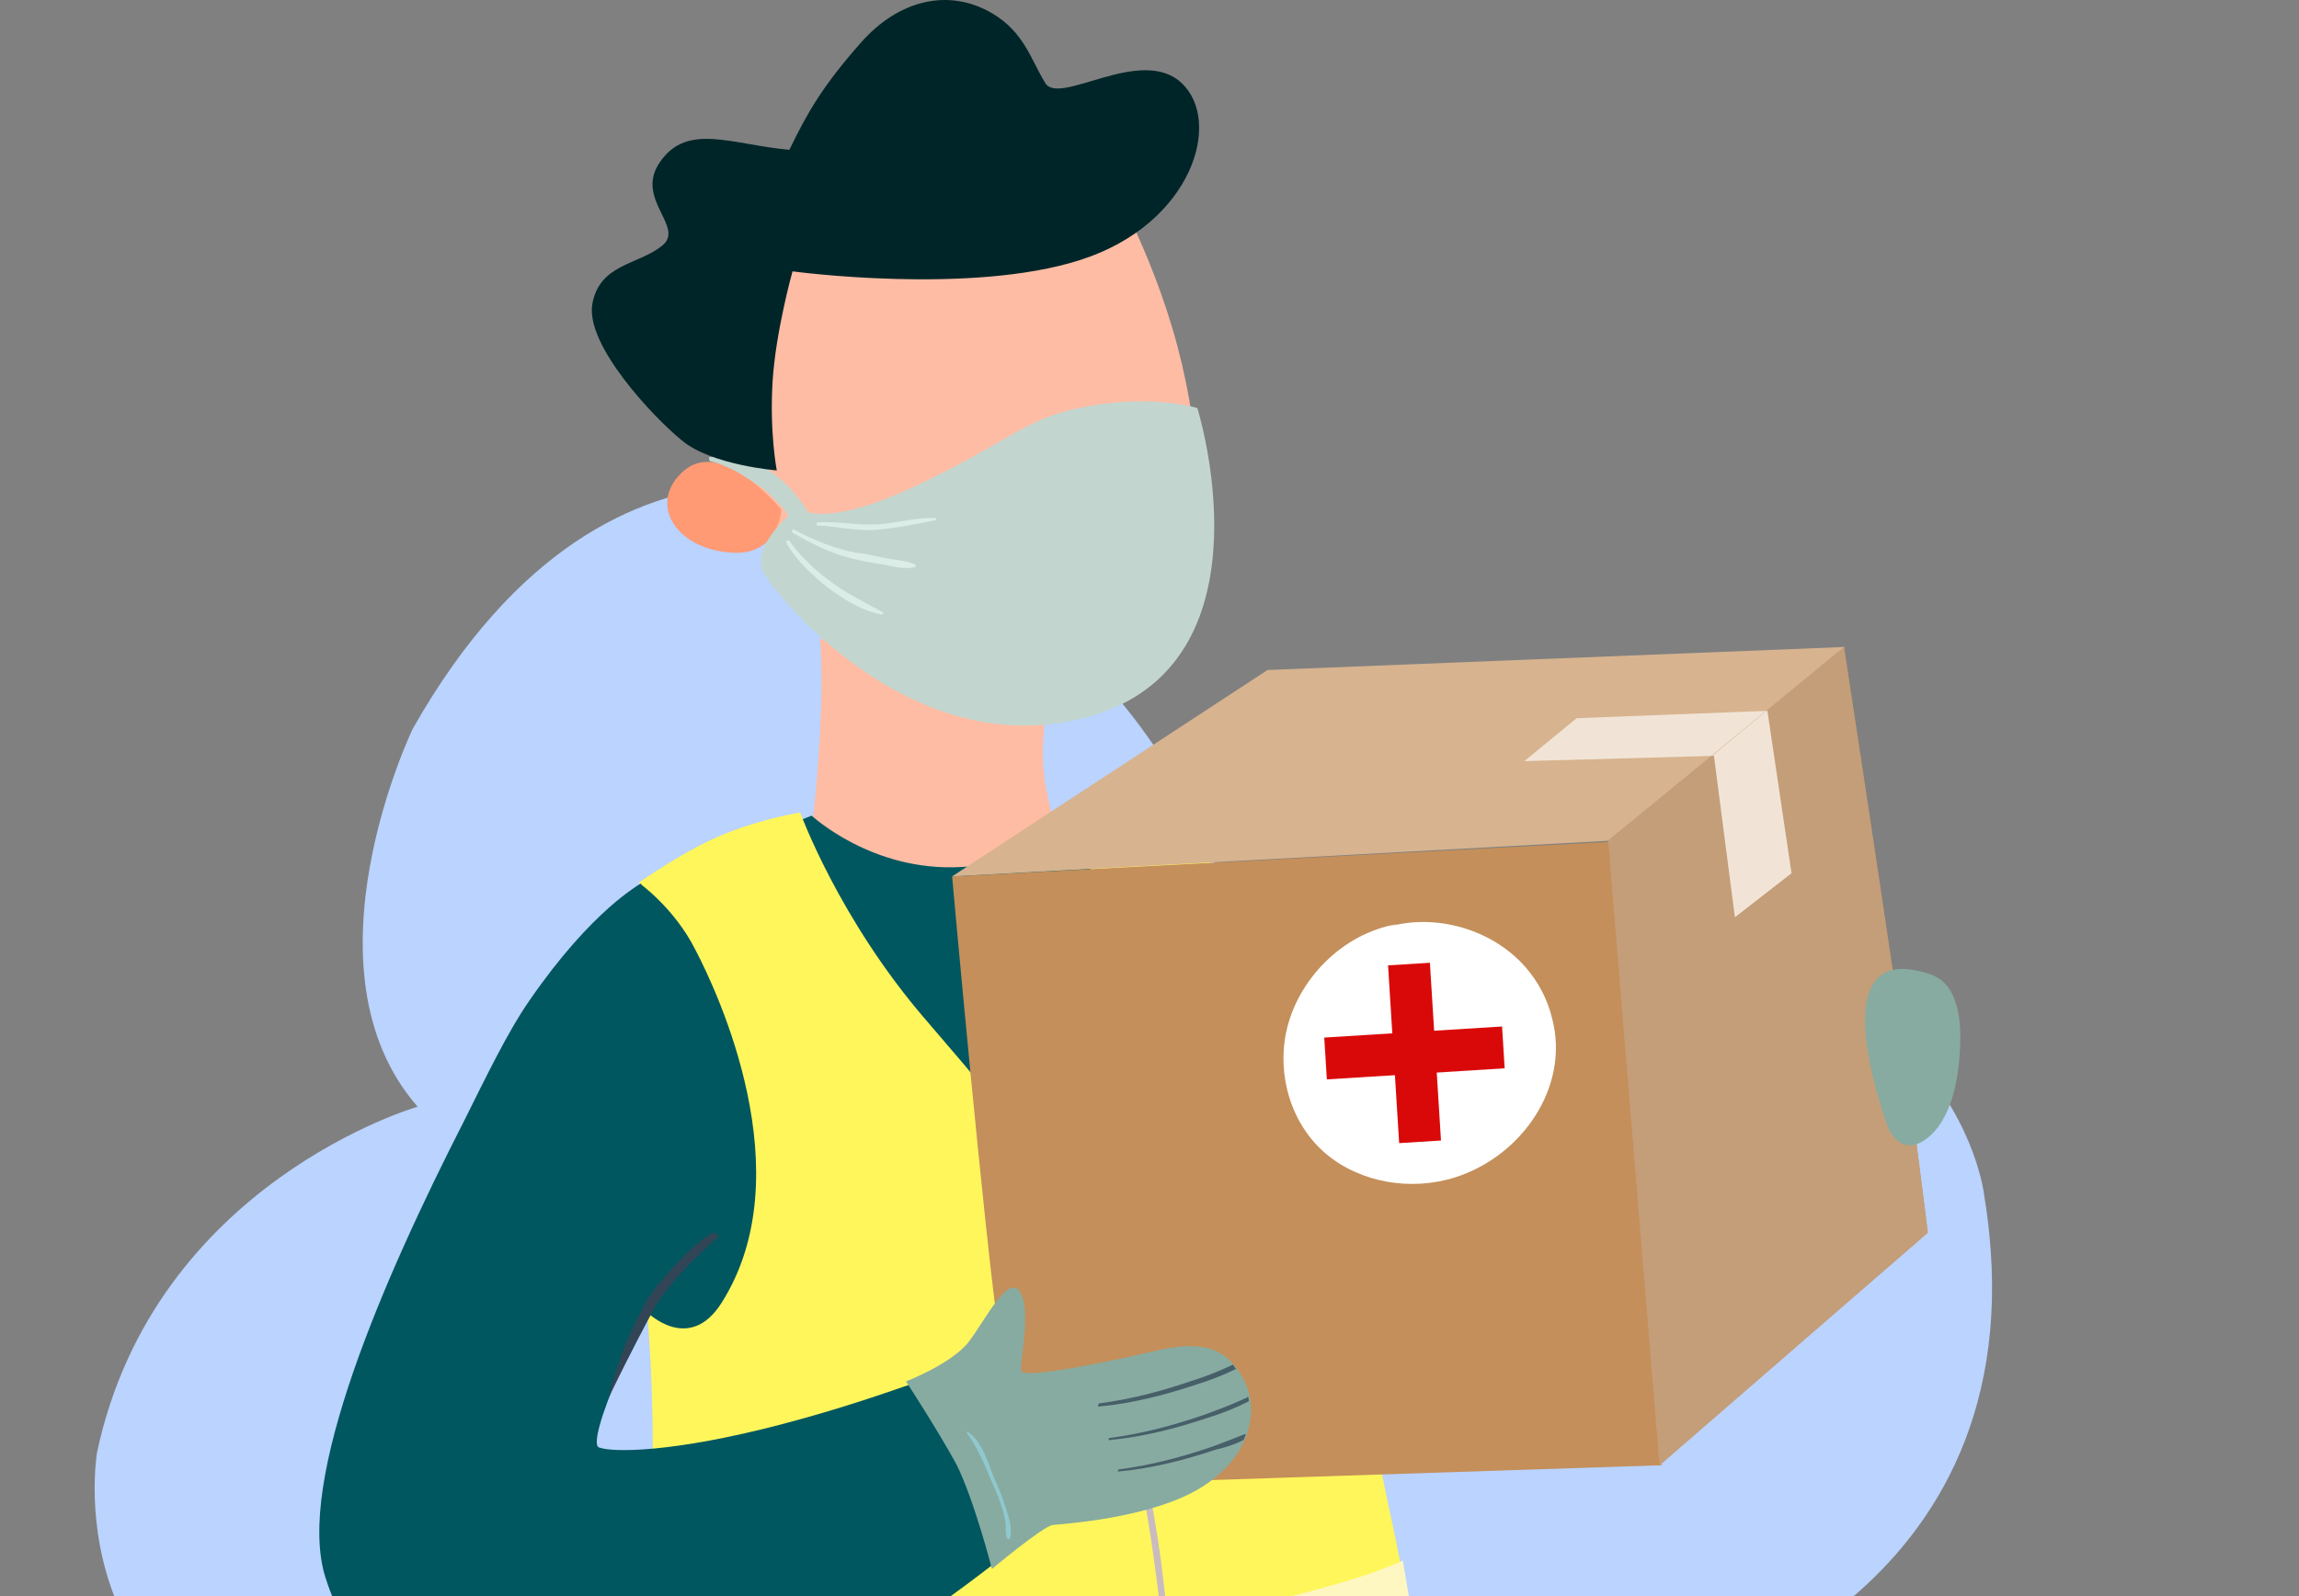 <svg xmlns="http://www.w3.org/2000/svg" width="108" height="75" viewBox="0 0 108 75" fill="none"><rect x="0" y="0" width="108" height="75" fill="#808080" stroke="none"/><path d="M18.923 83.65C18.923 83.65 10.597 101.455 28.305 106.158C28.305 106.158 37.349 110.482 47.933 99.855C47.933 99.855 57.459 107.666 61.334 107.415C61.334 107.415 79.053 114.26 83.089 98.954C83.089 98.954 90.054 85.34 79.114 79.391C79.114 79.391 96.284 74.878 93.214 56.19C93.214 56.19 91.874 43.125 70.97 43.347C70.97 43.347 60.736 45.992 58.192 48.262C58.192 48.262 60.309 35.058 42.073 24.176C42.073 24.176 29.058 17.192 19.393 34.237C19.393 34.237 13.95 45.521 19.619 52.003C19.619 52.003 7.261 55.556 4.559 68.246C4.559 68.246 2.212 81.848 18.928 83.666" fill="#BAD3FF"></path><path d="M51.867 7.951C51.867 7.951 54.083 11.643 55.313 16.271C56.544 20.899 56.298 24.444 56.298 24.444C56.298 24.444 39.855 27.841 38.033 27.644C36.211 27.447 35.276 23.607 34.931 20.801C34.538 17.945 34.981 12.825 35.178 11.643C35.374 10.364 51.867 7.951 51.867 7.951Z" fill="#FFBCA4"></path><path d="M36.702 23.951C36.702 23.951 33.994 20.603 32.173 22.08C30.351 23.607 31.73 25.822 34.388 25.97C36.603 26.117 36.702 23.951 36.702 23.951Z" fill="#FF9A75"></path><path d="M38.525 30.007C38.525 30.007 38.673 31.582 38.525 34.389C38.377 37.195 38.082 39.361 38.082 39.361C38.082 39.361 41.381 42.069 44.531 41.872C47.682 41.724 50.144 40.739 50.144 40.739C50.144 40.739 49.11 37.736 49.011 36.013C48.913 34.241 49.258 32.764 49.258 32.764L38.525 30.007Z" fill="#FFBCA4"></path><path d="M33.403 21.686C33.846 21.784 34.24 21.981 34.634 22.178C34.88 22.326 35.077 22.474 35.274 22.572C35.471 22.72 35.668 22.818 35.865 22.966C36.209 23.261 36.554 23.606 36.849 23.951C36.997 24.148 37.096 24.345 37.194 24.541C37.243 24.591 37.243 24.689 37.292 24.788C37.342 24.886 37.342 24.935 37.391 25.034C37.44 25.083 37.539 25.181 37.539 25.181C37.785 25.378 38.08 25.28 38.179 25.034C38.228 24.985 38.228 24.935 38.228 24.837C38.228 24.738 38.228 24.64 38.179 24.541C38.129 24.394 38.08 24.295 37.982 24.148C37.883 23.901 37.736 23.704 37.539 23.458C37.194 22.966 36.751 22.572 36.308 22.227C35.422 21.587 34.339 21.292 33.305 21.489C33.305 21.538 33.305 21.686 33.403 21.686Z" fill="#C2D6CF"></path><path d="M56.247 19.175C56.247 19.175 54.229 18.535 51.176 19.077C48.124 19.619 47.779 20.554 43.152 22.769C38.524 24.985 37.49 23.852 37.49 23.852C37.49 23.852 35.078 25.674 35.915 27.003C36.752 28.332 43.25 36.21 51.57 33.551C59.891 30.794 56.247 19.175 56.247 19.175Z" fill="#C2D6CF"></path><path d="M36.947 25.526C37.44 26.363 38.129 27.003 38.867 27.594C39.606 28.135 40.492 28.726 41.428 28.874C41.477 28.874 41.526 28.775 41.477 28.775C40.689 28.332 39.852 27.938 39.114 27.397C38.375 26.855 37.637 26.215 37.095 25.427C37.046 25.329 36.898 25.427 36.947 25.526Z" fill="#DCEDE7"></path><path d="M37.245 25.035C38.181 25.576 39.067 26.019 40.101 26.265C40.544 26.364 40.987 26.462 41.43 26.512C41.922 26.61 42.464 26.758 42.956 26.659C43.005 26.659 43.055 26.561 42.956 26.512C42.513 26.315 41.971 26.315 41.528 26.216C41.085 26.118 40.642 26.019 40.199 25.97C39.165 25.773 38.23 25.379 37.294 24.887C37.245 24.838 37.147 24.985 37.245 25.035Z" fill="#DCEDE7"></path><path d="M38.425 24.69C39.361 24.739 40.296 24.985 41.281 24.887C42.167 24.788 43.053 24.641 43.939 24.444C43.989 24.444 43.989 24.345 43.939 24.345C43.053 24.296 42.118 24.591 41.232 24.641C40.296 24.69 39.361 24.493 38.425 24.542C38.327 24.591 38.327 24.69 38.425 24.69Z" fill="#DCEDE7"></path><path d="M36.491 22.105C36.491 22.105 36.147 20.332 36.294 17.92C36.442 15.557 37.23 12.751 37.23 12.751C37.23 12.751 45.599 13.883 50.769 12.209C55.987 10.535 57.464 5.711 55.495 3.889C53.575 2.117 49.735 5.021 49.095 3.889C48.406 2.757 48.11 1.526 46.633 0.64C44.565 -0.591 42.202 -0 40.43 2.018C38.608 4.086 37.919 5.317 37.082 7.04C34.374 6.794 32.307 5.76 31.027 7.581C29.747 9.354 32.258 10.683 31.076 11.569C29.944 12.455 28.171 12.406 27.827 14.277C27.482 16.197 30.682 19.594 32.011 20.677C33.39 21.859 36.491 22.105 36.491 22.105Z" fill="#002528"></path><path d="M38.129 38.327C38.129 38.327 40.985 40.986 45.169 40.739C49.354 40.543 49.994 38.918 49.994 38.918C49.994 38.918 52.653 38.278 55.36 45.269C58.117 52.309 54.277 58.611 54.277 58.611C54.277 58.611 50.339 61.466 46.942 58.414C43.545 55.361 39.36 45.81 38.277 42.955C37.194 40.099 36.406 39.016 36.406 39.016L38.129 38.327Z" fill="#005760"></path><path d="M31.532 40.937C31.532 40.937 36.356 48.174 36.701 54.968C37.046 61.761 36.061 61.86 34.19 62.451C32.319 63.041 29.858 63.239 27.741 56.691C25.673 50.094 28.135 43.595 29.119 42.364C30.104 41.183 31.532 40.937 31.532 40.937Z" fill="#005760"></path><path d="M37.59 38.18C37.59 38.18 39.411 43.201 43.497 47.928C48.125 53.294 51.424 57.478 51.424 57.478C51.424 57.478 52.556 50.586 51.916 43.251C51.67 40.691 49.7 38.278 49.7 38.278C49.7 38.278 55.116 38.426 56.051 39.509C62.107 46.254 63.239 61.811 65.307 71.116C67.375 80.47 68.162 93.27 68.162 93.27C68.162 93.27 58.414 96.568 49.602 96.913C40.839 97.258 30.057 95.141 30.057 95.141C30.057 95.141 30.549 73.676 30.648 69.491C30.746 65.306 30.402 61.663 30.402 61.663C30.402 61.663 32.371 63.633 33.897 61.22C37.737 55.165 33.7 46.598 32.666 44.629C31.682 42.66 30.008 41.478 30.008 41.478C30.008 41.478 32.223 39.903 34.094 39.164C35.965 38.426 37.59 38.18 37.59 38.18Z" fill="#FFF65B"></path><path d="M40.249 80.273C43.794 80.568 47.536 80.962 51.13 80.667C55.757 80.322 61.961 79.436 66.49 76.826C66.293 75.645 66.096 74.463 65.899 73.331C64.275 74.07 62.502 74.513 60.877 74.956C57.333 75.842 53.64 76.285 49.997 76.531C46.6 76.777 43.105 77.023 39.708 76.679C36.606 76.383 33.702 75.35 30.649 74.611C30.6 75.694 30.6 76.876 30.551 78.156C33.751 78.894 36.902 80.027 40.249 80.273Z" fill="#FFF7C2"></path><path d="M51.473 57.528C52.162 59.842 52.31 62.254 52.703 64.618C53.147 67.227 53.688 69.787 54.082 72.396C54.87 77.664 55.165 83.03 55.657 88.347C55.904 91.006 56.297 93.713 56.002 96.372C56.002 96.569 56.297 96.569 56.297 96.372C56.593 94.009 56.199 91.597 55.953 89.233C55.707 86.575 55.608 83.916 55.362 81.307C55.116 78.599 54.87 75.941 54.525 73.233C54.18 70.722 53.639 68.211 53.147 65.701C52.556 62.944 52.31 60.137 51.522 57.43C51.571 57.43 51.473 57.479 51.473 57.528Z" fill="#C9BBC0"></path><path d="M30.105 41.527C30.105 41.527 27.84 42.709 24.887 46.992C23.853 48.469 22.819 50.635 21.785 52.703C18.043 60.038 13.859 69.589 15.286 74.119C16.369 77.516 18.585 79.928 25.625 80.47C32.665 81.011 39.114 78.402 41.871 76.826C44.628 75.3 49.207 71.46 49.207 71.46C49.207 71.46 46.696 64.863 45.81 64.42C44.924 63.977 42.511 65.405 36.702 66.931C31.631 68.26 28.776 68.26 28.136 68.014C27.496 67.768 30.007 61.86 32.074 59.251C34.142 56.592 34.93 55.608 34.93 55.608C34.93 55.608 34.733 51.226 33.305 48.272C31.877 45.318 30.105 41.527 30.105 41.527Z" fill="#005760"></path><path d="M33.401 57.97C32.711 58.413 32.12 59.004 31.579 59.595C31.136 60.087 30.693 60.579 30.348 61.17C30.003 61.81 29.708 62.45 29.413 63.09C29.265 63.435 28.625 65.207 28.625 65.601C29.659 63.484 30.397 62.106 30.742 61.466C31.037 60.924 31.48 60.432 31.874 59.939C32.416 59.349 33.007 58.758 33.647 58.216C33.893 58.167 33.597 57.822 33.401 57.97Z" fill="#324557"></path><path d="M44.727 41.182C44.727 41.182 46.253 58.216 46.942 62.795C47.582 67.423 48.173 69.835 48.173 69.835L78.056 68.85L75.644 39.558L44.727 41.182Z" fill="#C48F5A"></path><path d="M75.547 39.508L86.624 30.4C86.624 30.4 88.15 40.394 88.938 45.761C89.726 51.127 90.562 57.921 90.562 57.921L77.959 68.85L75.547 39.508Z" fill="#C48F5A"></path><path d="M44.727 41.182L59.545 31.483L86.672 30.4L75.546 39.508L44.727 41.182Z" fill="#D7B38F"></path><path d="M82.978 33.403L74.067 33.748L71.606 35.766L80.418 35.52L82.978 33.403Z" fill="#F1E4D7"></path><path d="M75.547 39.508L86.624 30.4C86.624 30.4 88.15 40.394 88.938 45.761C89.726 51.127 90.562 57.921 90.562 57.921L77.959 68.85L75.547 39.508Z" fill="#C49E79"></path><path d="M80.516 35.52L81.501 43.102L84.16 41.034L83.027 33.403H82.978L80.418 35.52H80.516Z" fill="#F1E4D7"></path><path d="M65.641 43.422C63.055 43.858 60.951 46.038 60.425 48.479C59.987 50.528 60.644 52.838 62.31 54.233C63.932 55.584 66.299 55.977 68.359 55.323C71.515 54.32 73.751 51.051 72.918 47.869C72.699 46.953 72.26 46.125 71.647 45.428C70.112 43.684 67.483 42.899 65.203 43.553" fill="white"></path><path d="M46.599 73.724C46.599 73.724 49.012 71.706 49.455 71.657C49.898 71.607 54.083 71.361 56.446 69.884C58.809 68.407 59.203 66.192 58.366 64.715C57.529 63.238 56.347 62.992 54.23 63.484C52.163 63.976 48.076 64.813 47.978 64.419C47.88 64.026 48.47 61.663 47.929 60.727C47.387 59.792 46.304 62.007 45.516 63.041C44.729 64.075 42.562 64.912 42.562 64.912C42.562 64.912 44.039 67.177 44.926 68.801C45.763 70.475 46.599 73.724 46.599 73.724Z" fill="#87ABA1"></path><path d="M47.437 72.297C47.584 71.854 47.387 71.263 47.239 70.82C47.092 70.328 46.895 69.885 46.698 69.442C46.403 68.703 46.156 67.768 45.467 67.275C45.418 67.275 45.418 67.275 45.418 67.325C45.91 68.014 46.255 68.802 46.55 69.54C46.747 69.934 46.895 70.328 47.043 70.771C47.141 71.017 47.19 71.312 47.239 71.558C47.239 71.805 47.239 72.051 47.289 72.248C47.338 72.346 47.437 72.346 47.437 72.297Z" fill="#90C8CF"></path><g opacity="0.75"><path d="M51.623 66.093C53.198 65.946 54.724 65.552 56.201 65.059C56.841 64.862 57.481 64.616 58.072 64.321C58.023 64.272 57.974 64.222 57.925 64.124C57.285 64.419 56.694 64.666 56.054 64.862C54.626 65.355 53.149 65.749 51.623 65.946C51.574 65.995 51.574 66.142 51.623 66.093Z" fill="#324557"></path><path d="M58.515 65.7C57.875 65.995 57.235 66.242 56.546 66.488C55.118 66.98 53.641 67.374 52.115 67.571C52.066 67.571 52.066 67.719 52.115 67.669C53.691 67.522 55.217 67.128 56.694 66.635C57.334 66.439 57.974 66.192 58.564 65.897C58.614 65.897 58.614 65.848 58.663 65.848C58.663 65.749 58.663 65.7 58.614 65.602C58.614 65.651 58.564 65.7 58.515 65.7Z" fill="#324557"></path><path d="M58.415 67.668C58.464 67.57 58.514 67.472 58.514 67.373C58.021 67.57 57.529 67.767 56.987 67.964C55.56 68.456 54.083 68.85 52.556 69.047C52.507 69.047 52.507 69.195 52.556 69.145C54.132 68.998 55.658 68.604 57.135 68.112C57.578 68.013 58.021 67.865 58.415 67.668Z" fill="#324557"></path></g><path d="M88.642 52.85C88.839 53.391 89.43 54.278 90.463 53.539C91.743 52.604 92.088 50.487 92.088 48.665C92.088 47.73 91.891 46.647 91.251 46.105C90.857 45.761 90.316 45.662 89.823 45.564C89.479 45.514 89.085 45.514 88.74 45.613C86.574 46.45 88.1 51.225 88.642 52.85Z" fill="#87ABA1"></path><rect x="65.207" y="45.362" width="1.969" height="8.369" transform="rotate(-3.569 65.207 45.362)" fill="#DA0909"></rect><rect x="70.562" y="48.234" width="1.969" height="8.369" transform="rotate(86.431 70.562 48.234)" fill="#DA0909"></rect></svg>